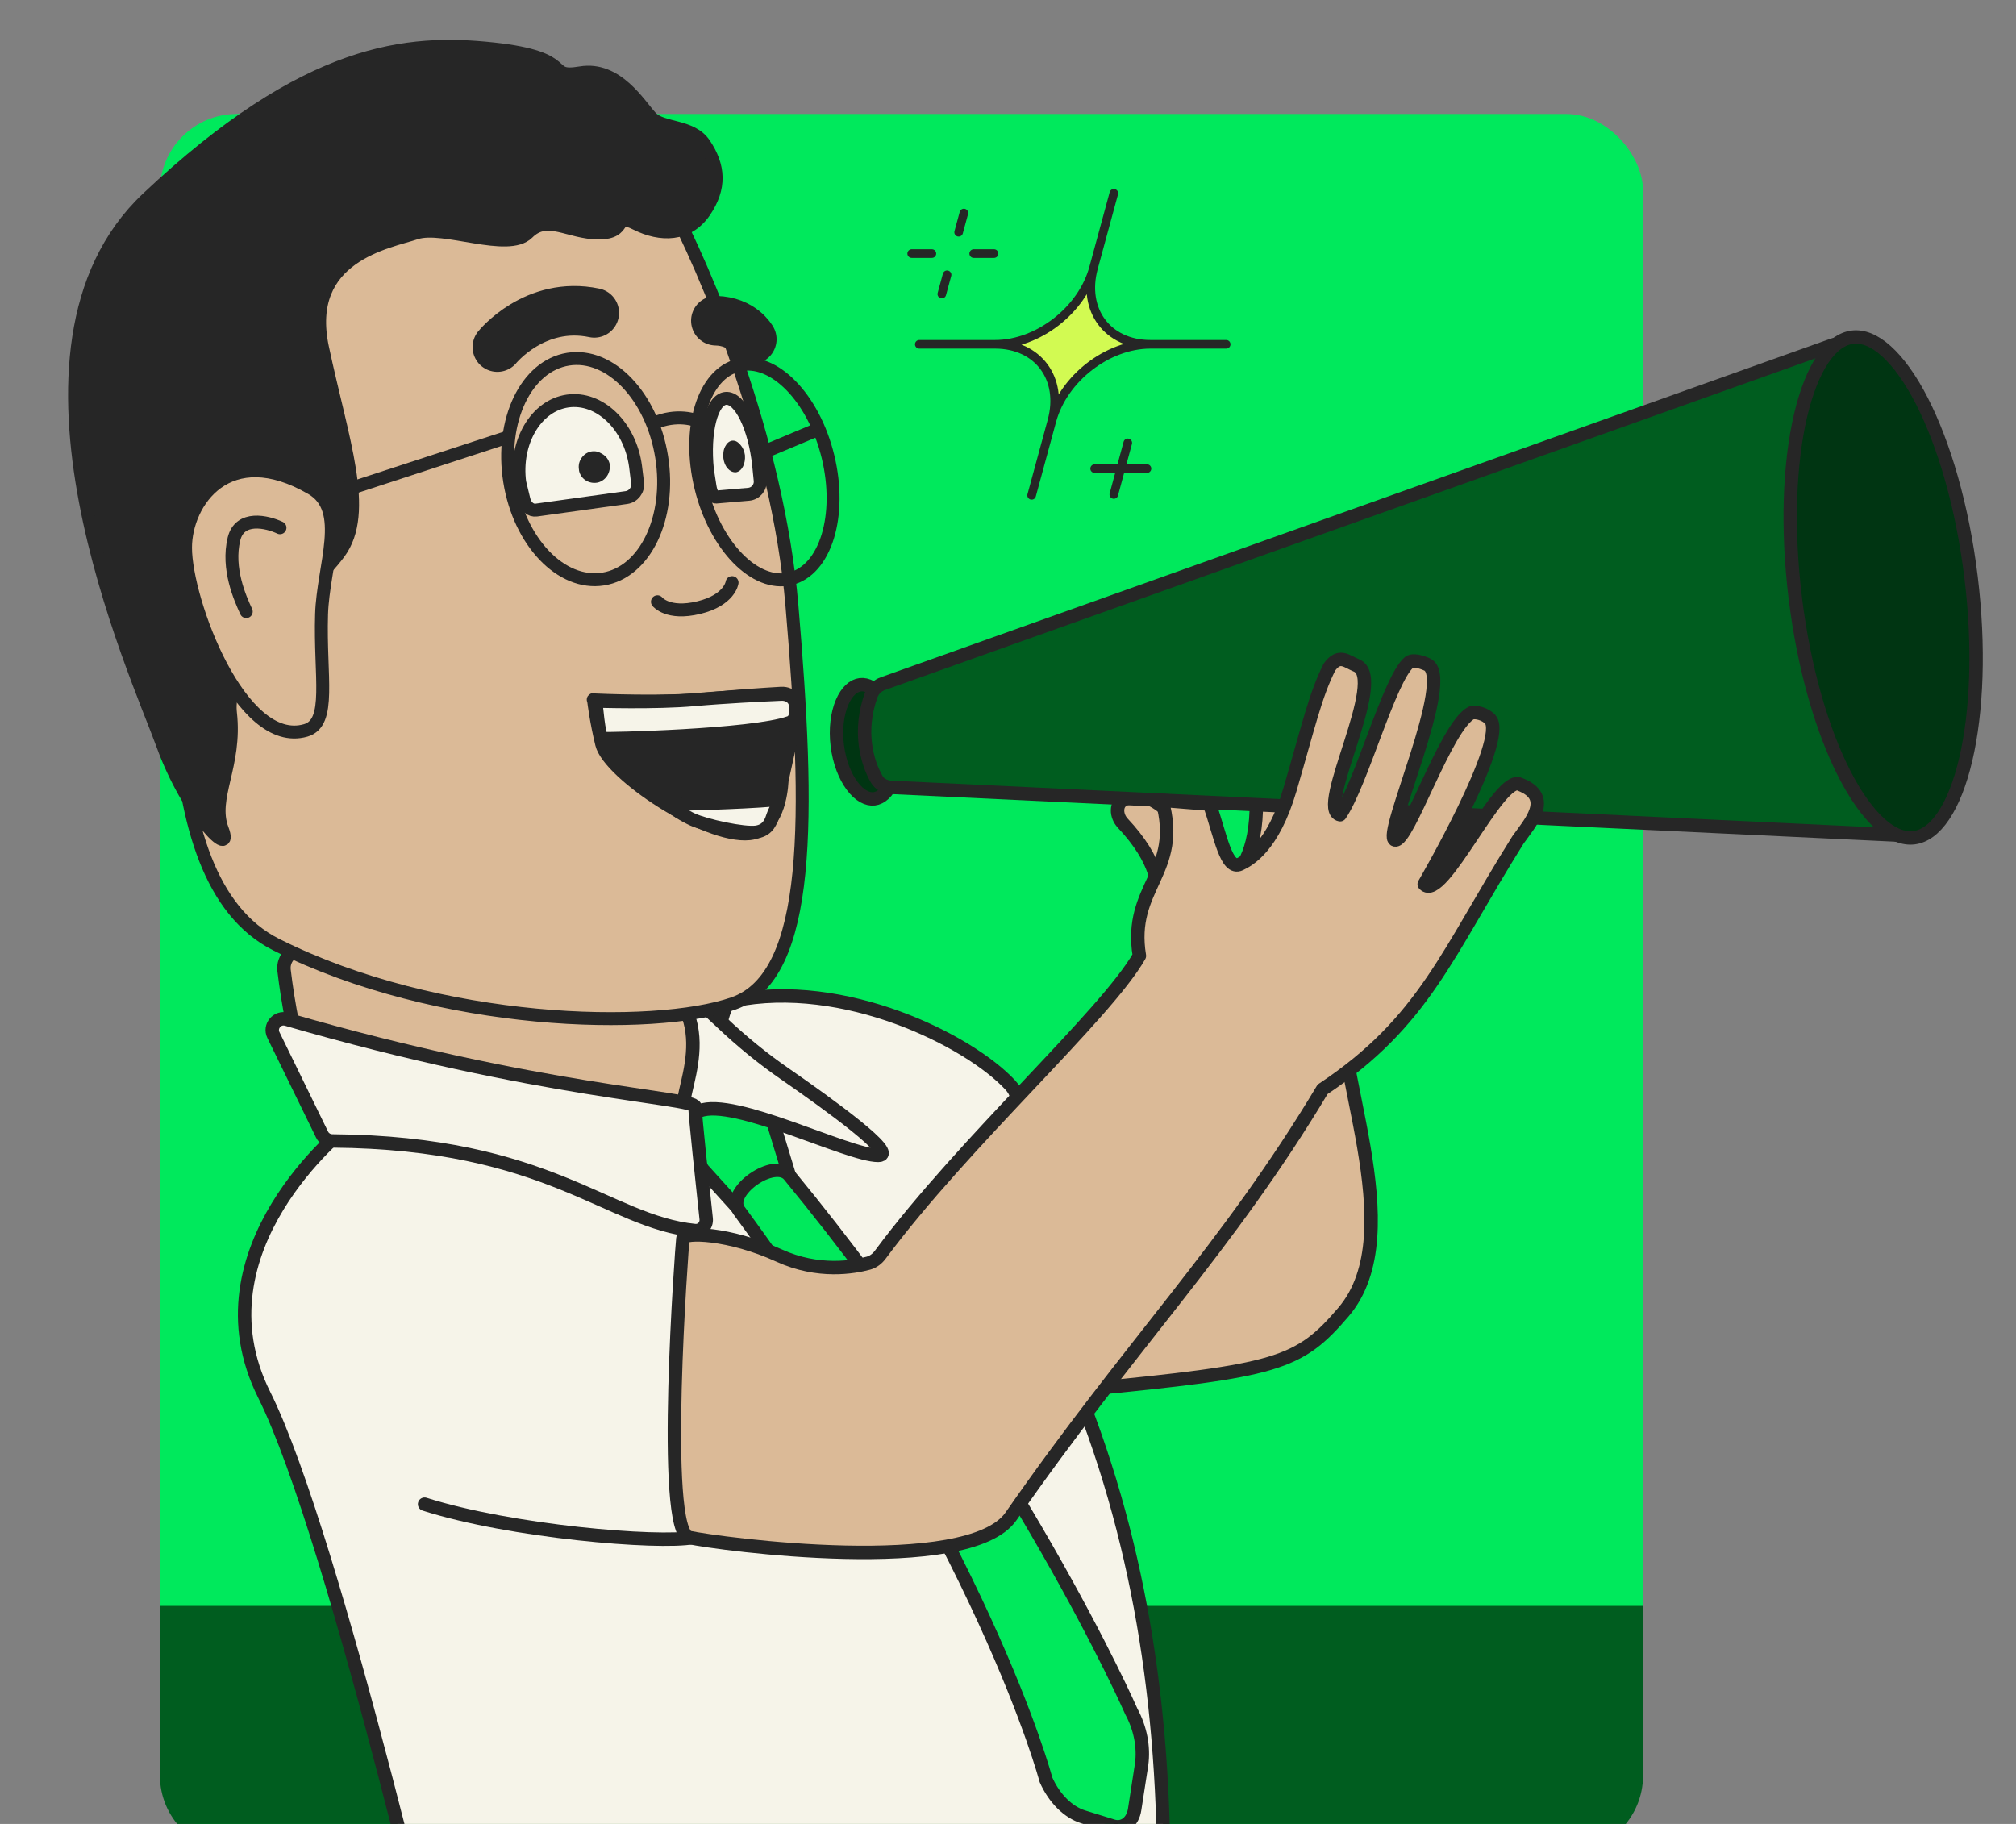 <svg width="420" height="380" viewBox="0 0 420 380" fill="none" xmlns="http://www.w3.org/2000/svg">
<rect x="0" y="0" width="420" height="380" fill="#808080" stroke="none"/>
<g clip-path="url(#clip0_1977_38253)">
<rect x="33.31" y="23.746" width="308.994" height="359.144" rx="16" fill="#00E95C"/>
<path d="M33.31 334.572H342.305V369.89C342.305 378.727 335.141 385.89 326.305 385.89H49.311C40.474 385.89 33.31 378.727 33.31 369.89V334.572Z" fill="#005D1F"/>
<path d="M239.651 71.734C230.726 71.734 221.541 78.86 219.154 87.647C221.541 78.86 216.249 71.734 207.324 71.734C216.249 71.734 225.433 64.609 227.82 55.822C225.433 64.609 230.726 71.734 239.651 71.734Z" fill="#D2FA52"/>
<path d="M255.451 71.734H239.651M239.651 71.734C230.726 71.734 221.541 78.86 219.154 87.647M239.651 71.734C230.726 71.734 225.433 64.609 227.82 55.822M219.154 87.647L214.925 103.201M219.154 87.647C221.541 78.86 216.249 71.734 207.324 71.734M207.324 71.734H191.523M207.324 71.734C216.249 71.734 225.433 64.609 227.82 55.822M227.82 55.822L232.049 40.268" stroke="#262626" stroke-width="1.797" stroke-linecap="round" stroke-linejoin="round"/>
<path d="M207.088 52.834H202.859" stroke="#262626" stroke-width="1.797" stroke-linecap="round" stroke-linejoin="round"/>
<path d="M194.143 52.834H189.939" stroke="#262626" stroke-width="1.797" stroke-linecap="round" stroke-linejoin="round"/>
<path d="M196.217 61.263L197.306 57.253" stroke="#262626" stroke-width="1.797" stroke-linecap="round" stroke-linejoin="round"/>
<path d="M199.719 48.389L200.808 44.38" stroke="#262626" stroke-width="1.797" stroke-linecap="round" stroke-linejoin="round"/>
<path d="M238.949 97.633H228.053" stroke="#262626" stroke-width="1.797" stroke-linecap="round" stroke-linejoin="round"/>
<path d="M232.045 103.022L234.951 92.269" stroke="#262626" stroke-width="1.797" stroke-linecap="round" stroke-linejoin="round"/>
<g clip-path="url(#clip1_1977_38253)">
<path d="M242.447 390.809C242.447 351.569 236.323 316.448 221.888 283.204C221.888 283.204 183.795 296.98 193.894 303.325C208.255 312.348 155.726 303.325 155.726 303.325L209.468 236.521C212.066 233.291 213.281 229.069 210.455 226.036C201.745 216.691 175.782 203.807 152.831 208.483C148.692 206.694 147.271 243.482 142.671 242.886C142.671 242.886 120.972 237.921 106.41 234.933C92.752 232.13 72.019 234.933 72.019 234.933C72.019 234.933 39.836 260.186 55.046 290.604C69.982 320.477 94.423 427.748 94.423 427.748C94.423 427.748 147.06 425.089 179.968 418.244C208.555 412.297 242.447 390.809 242.447 390.809Z" fill="#F6F4E9" stroke="#262626" stroke-width="2.797" stroke-linecap="round" stroke-linejoin="round"/>
<path d="M64.353 225.292C61.592 218.296 59.959 208.708 59.18 202.165C58.878 199.635 60.978 197.522 63.519 197.693L146.567 203.265C149.212 203.442 151.032 205.998 150.334 208.555L144.466 230.073C143.987 231.827 142.446 233.075 140.629 233.149C114.82 234.199 67.779 233.97 64.353 225.292Z" fill="#DBBA97" stroke="#262626" stroke-width="2.797"/>
<path d="M160.698 232.583L164.299 244.421L154.201 252.25L146.422 243.651L140.084 233.485L150.48 224.205L160.698 232.583Z" fill="#00E95C" stroke="#262626" stroke-width="2.797" stroke-linecap="round" stroke-linejoin="round"/>
<path d="M145.725 231.445C152.964 228.593 176.618 240.719 182.963 240.719C187.394 240.719 172.723 230.104 163.467 223.699C158.841 220.498 154.492 216.93 150.404 213.066C143.248 206.301 136.695 200.792 141.633 208.115C149.585 219.906 136.676 235.009 145.725 231.445Z" fill="#F6F4E9" stroke="#262626" stroke-width="2.797"/>
<path d="M171.725 88.9L155.413 95.74" stroke="#262626" stroke-width="2.797"/>
<path d="M164.989 126.195C162.027 91.331 146.75 55.641 139.482 42.154L133.087 31.914L64.441 39.035L36.812 91.16C38.141 123.442 29.686 182.842 57.605 196.835C91.564 213.855 136.22 214.78 152.741 209.083C169.261 203.386 168.692 169.776 164.989 126.195Z" fill="#DBBA97" stroke="#262626" stroke-width="2.693"/>
<path d="M123.806 65.185C111.458 62.603 103.617 72.311 103.617 72.311" stroke="#262626" stroke-width="10.324" stroke-linecap="round" stroke-linejoin="round"/>
<path d="M149.139 66.818C154.609 66.946 156.625 70.677 156.625 70.677" stroke="#262626" stroke-width="10.324" stroke-linecap="round" stroke-linejoin="round"/>
<path d="M125.659 120.639C116.915 122.031 108.193 112.905 106.179 100.255C104.165 87.606 109.621 76.223 118.366 74.831C127.11 73.438 135.832 82.564 137.846 95.214C139.86 107.863 134.404 119.246 125.659 120.639Z" stroke="#262626" stroke-width="2.693" stroke-linecap="round" stroke-linejoin="round"/>
<path d="M164.674 120.576C157.362 122.358 149.008 113.845 146.015 101.561C143.022 89.277 146.522 77.875 153.834 76.093C161.145 74.311 169.499 82.825 172.492 95.109C175.486 107.392 171.985 118.795 164.674 120.576Z" stroke="#262626" stroke-width="2.693" stroke-linecap="round" stroke-linejoin="round"/>
<path d="M146.373 88.175C144.938 87.33 140.902 86.148 136.241 88.175" stroke="#262626" stroke-width="2.693"/>
<path d="M105.334 91.214L67.34 103.626" stroke="#262626" stroke-width="2.693"/>
<path d="M108.285 100.578C107.158 92.149 111.646 84.475 118.28 83.546C124.914 82.617 131.277 88.731 132.404 97.159L132.831 100.624C133.013 102.1 131.966 103.462 130.493 103.666C124.744 104.464 111.704 106.276 111.704 106.276C110.582 106.414 109.511 105.545 109.163 104.141L108.272 100.468L108.285 100.578Z" fill="#F6F4E9" stroke="#262626" stroke-width="2.693" stroke-linecap="round" stroke-linejoin="round"/>
<path d="M147.389 97.944C146.553 89.991 148.263 83.255 151.198 82.997C154.134 82.738 157.224 89.014 158.06 96.967L158.371 100.072C158.52 101.552 157.442 102.854 155.962 102.98C153.154 103.22 149.145 103.563 149.145 103.563C148.647 103.589 148.133 102.682 147.922 101.343L147.379 97.84L147.389 97.944Z" fill="#F6F4E9" stroke="#262626" stroke-width="2.693" stroke-linecap="round" stroke-linejoin="round"/>
<path d="M123.126 94.067C124.007 93.916 124.663 94.075 125.474 94.57C126.284 95.066 126.757 95.709 126.996 96.575C127.299 98.335 126.323 100.044 124.593 100.522L124.417 100.553C122.744 100.84 121.036 99.865 120.645 98.119C120.494 97.239 120.534 96.416 121.029 95.606C121.524 94.796 122.168 94.322 123.033 94.083L122.945 94.098L123.126 94.067Z" fill="#262626"/>
<path d="M152.594 91.801C153.215 91.775 153.667 92.024 154.214 92.628C154.76 93.231 155.066 93.934 155.199 94.823C155.342 96.607 154.594 98.159 153.367 98.39L153.243 98.395C152.064 98.445 150.909 97.241 150.704 95.46C150.633 94.568 150.693 93.76 151.07 93.028C151.447 92.297 151.915 91.919 152.529 91.804L152.467 91.806L152.594 91.801Z" fill="#262626"/>
<path d="M146.738 44.141C150.197 39.11 149.826 34.574 146.738 29.992C144.023 25.963 138.006 26.974 135.615 24.423C133.223 21.872 128.599 13.899 120.945 15.174C113.291 16.45 120.327 12.07 102.72 10.183C85.113 8.297 64.047 9.869 30.718 41.31C-2.61 72.752 28.517 140.352 33.863 155.13C39.208 169.907 48.833 179.37 46.318 172.767C43.803 166.164 49.269 159.532 48.011 148.527C46.754 137.522 64.361 123.688 70.65 115.199C76.938 106.709 71.278 91.617 67.191 72.438C63.103 53.258 81.025 50.429 86.685 48.542C92.344 46.656 105.864 52.63 109.952 48.542C114.039 44.455 118.441 48.542 124.729 48.542C131.018 48.542 127.559 44.141 132.59 46.656C137.62 49.171 143.28 49.171 146.738 44.141Z" fill="#262626" stroke="#262626" stroke-width="2.693"/>
<path d="M152.516 121.384C152.516 121.384 152.031 125.032 145.575 126.594C139.119 128.156 136.965 125.374 136.965 125.374" stroke="#262626" stroke-width="2.693" stroke-linecap="round" stroke-linejoin="round"/>
<path d="M234.26 251.341C235.121 250.743 235.696 249.82 235.989 248.813C243.792 222.013 241.185 221.669 243.686 207.686C235.88 193.578 248.502 187.076 233.898 171.49C232.481 169.978 232.341 167.444 234.213 166.556C244.5 161.679 252.895 186.847 257.077 182.653C258.438 181.288 262.365 177.094 261.661 164.503C260.895 150.805 260.055 144.363 260.883 137.749C261.878 134.361 263.849 135.445 266.073 135.549C273.14 135.882 267.966 166.814 273.261 166.001C275.258 158.459 273.47 136.054 276.16 131.313C276.706 130.352 278.777 130.34 279.885 130.436C286.318 130.993 282.965 167.547 285.807 167.126C288.495 166.728 287.849 141.254 291.918 136.873C292.596 136.346 294.61 136.024 296.068 136.805C301.058 139.473 294.617 173.78 294.617 173.78C299.387 176.331 301.69 146.773 306.427 147.503C314.061 147.673 311.033 154.624 309.937 158.552C303.888 185.69 295.198 185.282 279.885 205.714C276.733 220.839 294.319 256.446 279.884 273.362C270.571 284.276 266.073 285.594 225.8 289.483C185.527 293.372 165.669 314.572 187.723 277.678C209.778 240.785 204.708 255.079 216.195 256.082C225.114 256.86 231.637 253.165 234.26 251.341Z" fill="#DBBA97" stroke="#262626" stroke-width="2.797" stroke-linecap="round" stroke-linejoin="round"/>
<path d="M123.588 145.764C123.573 145.785 123.581 145.813 123.606 145.814C124.559 145.858 138.595 146.488 147.733 145.58C153.325 145.025 159.019 144.647 162.747 144.431C164.959 144.302 166.531 146.227 166.045 148.44L163.01 162.276C162.957 162.518 162.928 162.756 162.914 163C162.807 164.834 162.002 173.084 156.152 173.699C146.979 174.663 126.848 161.148 125.353 155.029C124.207 150.342 123.72 146.387 123.648 145.771C123.645 145.741 123.606 145.737 123.588 145.764V145.764Z" fill="#262626" stroke="#262626" stroke-width="2.693" stroke-linecap="round" stroke-linejoin="round"/>
<path d="M124.173 146.103C124.173 146.103 136.578 146.501 144.55 145.783C150.915 145.21 158.867 144.824 162.765 144.654C164.207 144.592 165.489 145.412 165.694 146.825C165.907 148.299 165.835 150.033 164.479 150.515C156.678 153.288 126.181 153.972 125.493 153.823C124.805 153.674 124.173 146.103 124.173 146.103Z" fill="#F6F4E9" stroke="#262626" stroke-width="2.693" stroke-linecap="round" stroke-linejoin="round"/>
<path d="M139.813 167.627C139.813 167.627 154.422 167.304 161.252 166.682C161.882 166.625 162.277 167.197 161.987 167.786C161.629 168.512 161.216 169.346 161.048 169.832C160.684 170.883 160.172 172.961 157.581 173.344C154.989 173.727 147.02 171.982 144.269 170.734C142.99 170.154 139.454 168.181 139.813 167.627Z" fill="#F6F4E9" stroke="#262626" stroke-width="2.693"/>
<path d="M64.894 101.759C47.496 91.655 38.649 104.594 38.649 114.111C38.65 125.19 50.144 156.11 63.694 152.171C69.123 150.592 66.597 140.997 66.994 127.991C67.306 117.775 72.548 106.204 64.894 101.759Z" fill="#DBBA97" stroke="#262626" stroke-width="2.693" stroke-linecap="round" stroke-linejoin="round"/>
<path d="M58.333 109.953C55.634 108.674 49.937 107.353 48.744 112.296C47.253 118.475 50.023 124.654 51.301 127.424" stroke="#262626" stroke-width="2.69" stroke-linecap="round"/>
<path d="M88.031 314.719C87.295 314.483 86.889 313.696 87.124 312.96C87.36 312.225 88.147 311.819 88.882 312.054L88.031 314.719ZM88.882 312.054C97.694 314.87 109.754 316.931 120.558 318.117C125.951 318.709 131.005 319.08 135.154 319.219C139.345 319.36 142.499 319.259 144.156 318.951L144.668 321.701C142.68 322.071 139.252 322.156 135.061 322.015C130.828 321.873 125.702 321.496 120.253 320.898C109.371 319.703 97.1 317.617 88.031 314.719L88.882 312.054Z" fill="#262626"/>
<path d="M164.423 244.861C212.301 303.11 235.699 356.592 235.699 356.592C237.562 360.031 238.342 363.967 237.834 367.621L236.392 376.943C236.008 379.586 234.083 381.071 231.933 380.472L225.679 378.536C222.552 377.568 219.655 374.724 217.911 370.806C217.911 370.806 204.938 321.509 153.967 252.209C151.09 248.298 161.364 241.14 164.423 244.861Z" fill="#00E95C" stroke="#262626" stroke-width="2.797" stroke-linecap="round" stroke-linejoin="round"/>
<path d="M59.733 212.352C57.781 211.785 56.067 213.805 56.959 215.632L67.101 236.393C67.492 237.193 68.329 237.7 69.22 237.706C114.435 238.059 126.478 254.534 144.754 256.383C146.153 256.525 147.272 255.315 147.121 253.916C146.443 247.646 144.791 232.211 144.791 230.59C144.79 228.614 112.484 227.675 59.733 212.352Z" fill="#F6F4E9" stroke="#262626" stroke-width="2.797" stroke-linecap="round" stroke-linejoin="round"/>
<path d="M174.435 155.313C174.86 158.78 176.048 161.75 177.552 163.754C179.083 165.792 180.739 166.602 182.138 166.431C183.538 166.259 184.948 165.072 185.94 162.724C186.915 160.416 187.349 157.246 186.923 153.78C186.498 150.313 185.31 147.342 183.805 145.339C182.275 143.3 180.619 142.49 179.22 142.662C177.82 142.834 176.41 144.02 175.418 146.369C174.443 148.677 174.009 151.846 174.435 155.313Z" fill="#003512" stroke="#262626" stroke-width="2.793"/>
<path d="M381.878 71.867L183.969 142.418C182.848 142.818 181.919 143.652 181.512 144.772C178.747 152.379 180.65 158.854 182.633 162.327C183.25 163.409 184.435 163.982 185.679 164.041L396.449 174.041C399.189 174.171 401.37 171.775 400.984 169.06L387.674 75.369C387.285 72.631 384.483 70.938 381.878 71.867Z" fill="#005D1F" stroke="#262626" stroke-width="2.793"/>
<path d="M374.029 124.641C375.829 139.303 379.639 152.246 384.298 161.315C386.63 165.854 389.139 169.353 391.656 171.618C394.176 173.887 396.562 174.802 398.73 174.536C400.898 174.269 402.992 172.804 404.888 169.993C406.782 167.187 408.37 163.185 409.535 158.216C411.861 148.29 412.427 134.809 410.626 120.147C408.826 105.485 405.016 92.542 400.357 83.473C398.025 78.934 395.516 75.435 392.999 73.17C390.48 70.901 388.093 69.986 385.925 70.252C383.757 70.519 381.663 71.984 379.767 74.795C377.873 77.602 376.285 81.603 375.12 86.572C372.794 96.498 372.229 109.979 374.029 124.641Z" fill="#003512" stroke="#262626" stroke-width="2.793"/>
<path d="M180.939 263.164C181.95 262.888 182.782 262.231 183.406 261.389C200.904 237.791 230.334 211.486 237.374 199.136C234.979 184.697 246.352 181.794 242.076 166.741L252.003 167.543C254.287 174.218 255.464 181.41 258.366 180.023C260.105 179.192 265.209 176.553 268.757 164.452C272.617 151.287 273.979 144.934 276.972 138.978C279.043 136.119 280.538 137.799 282.599 138.641C289.147 141.318 273.926 168.739 279.188 169.744C283.592 163.304 289.401 141.592 293.522 138.023C294.357 137.3 296.314 137.981 297.325 138.442C303.202 141.119 287.816 174.446 290.635 175C293.301 175.524 301.212 151.301 306.513 148.533C307.328 148.263 309.333 148.634 310.447 149.857C314.256 154.041 296.712 184.217 296.712 184.217C300.354 188.217 312.41 161.131 316.631 163.404C323.768 166.118 318.589 171.656 316.242 174.991C301.465 198.543 296.807 212.817 275.541 226.951C255.602 260.237 235.519 280.09 210.627 315.921C201.757 328.69 149.486 321.613 143.564 320.322C137.642 319.03 142.09 259.376 142.265 258.024C142.439 256.672 151.838 256.802 162.329 261.589C170.474 265.305 177.857 264.005 180.939 263.164Z" fill="#DBBA97" stroke="#262626" stroke-width="2.797" stroke-linecap="round" stroke-linejoin="round"/>
<path d="M234.613 395.554C234.249 391.699 233.118 383.228 231.501 380.185" stroke="#262626" stroke-width="2.797"/>
</g>
</g>
<defs>
<clipPath id="clip0_1977_38253">
<rect width="420" height="380" fill="white"/>
</clipPath>
<clipPath id="clip1_1977_38253">
<rect width="413" height="386" fill="white" transform="translate(6.5)"/>
</clipPath>
</defs>
</svg>
